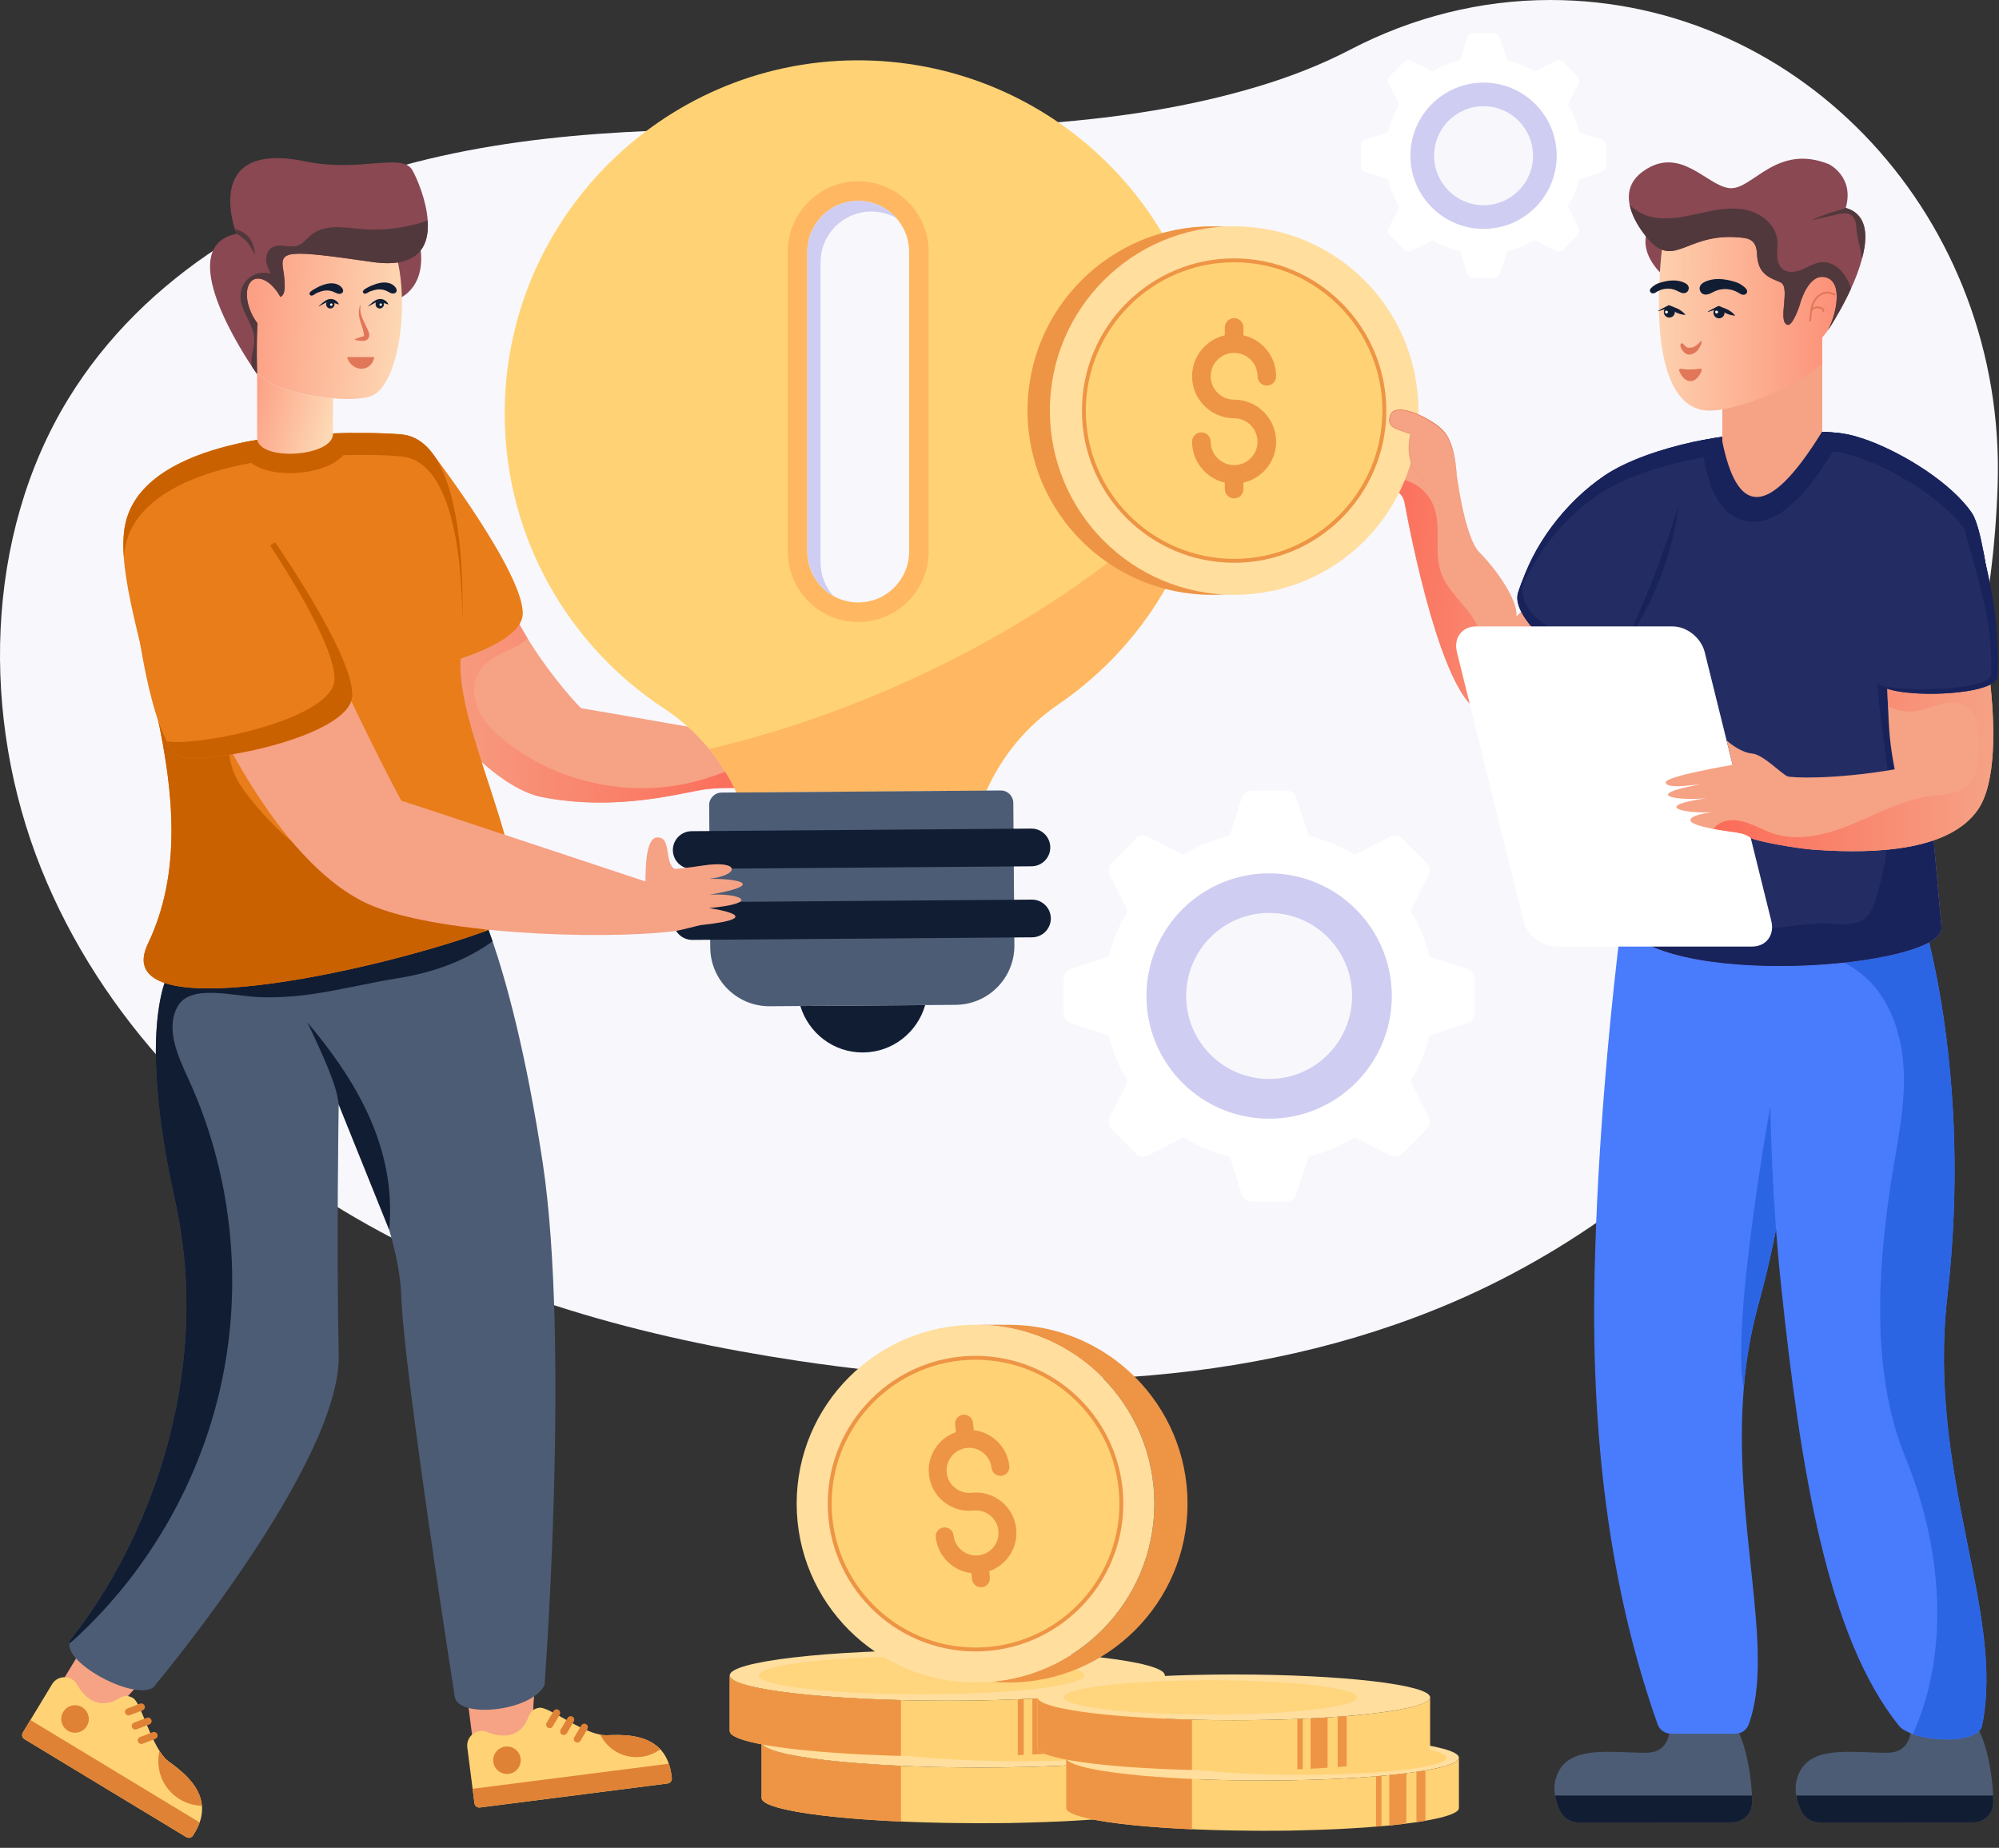 <svg width="185" height="171" viewBox="0 0 185 171" fill="none" xmlns="http://www.w3.org/2000/svg">
<rect x="0" y="0" width="185" height="171" fill="#333333" stroke="none"/>
<path d="M143.473 0C137.042 0 130.71 1.592 124.952 4.598C122.212 6.028 119.293 7.144 116.372 8.018C103.794 11.781 90.526 11.922 77.448 11.903C64.37 11.886 51.134 11.755 38.429 15.014C25.724 18.272 13.385 25.359 6.316 36.918C-1.451 49.618 -1.771 66.455 3.803 80.368C9.378 94.281 20.294 105.361 32.864 112.676C45.434 119.99 59.61 123.789 73.835 125.928C94.15 128.981 115.458 128.663 134.455 120.507C158.191 110.316 176.724 87.66 182.742 61.475C183.994 56.028 184.698 50.458 184.876 44.867C185.661 20.319 166.853 4.19922e-05 143.473 4.19922e-05L143.473 0Z" fill="#F8F7FC"/>
<path d="M70.081 73.022C70.081 73.022 67.349 72.778 65.298 73.041C63.247 73.304 57.275 75.128 50.231 73.776C45.721 72.914 40.602 66.642 37.57 62.349C35.928 60.035 34.893 58.292 34.893 58.292L40.702 55.814L46.274 53.436C46.755 55.315 47.727 57.293 48.825 59.081C51.021 62.667 53.708 65.544 53.808 65.544C53.971 65.544 69.936 68.348 69.936 68.348L69.999 70.418L70.081 73.022Z" fill="#F6A285"/>
<path d="M70.081 73.022C70.081 73.022 67.349 72.778 65.298 73.041C63.247 73.304 57.275 75.128 50.231 73.776C45.721 72.914 40.602 66.642 37.57 62.349C38.078 60.025 39.177 57.811 40.629 55.905C40.656 55.878 40.674 55.841 40.701 55.814L46.274 53.436C46.755 55.315 47.727 57.293 48.825 59.081C48.525 59.363 48.189 59.608 47.817 59.798C46.592 60.425 45.167 60.888 44.404 62.031C43.687 63.093 43.751 64.536 44.287 65.707C44.822 66.869 45.766 67.786 46.764 68.584C51.756 72.56 58.709 73.948 64.835 72.188C66.559 71.688 68.275 70.962 69.999 70.418L70.081 73.022Z" fill="url(#paint0_linear_8592_2819)"/>
<path d="M112.143 38.013C112.229 49.305 106.614 59.252 97.953 65.169C94.986 67.198 92.707 69.976 91.284 73.16L68.157 73.337C68.021 73.026 67.866 72.721 67.704 72.416C66.237 69.687 64.115 67.313 61.458 65.568C52.637 59.766 46.794 49.836 46.708 38.512C46.57 20.477 61.179 5.72 79.144 5.583C97.262 5.445 112.006 19.978 112.143 38.013Z" fill="#FFD375"/>
<path d="M111.636 44.039C110.079 52.804 105.03 60.334 97.957 65.17C94.986 67.195 92.707 69.975 91.288 73.159L68.16 73.333C68.019 73.026 67.868 72.724 67.706 72.416C67.115 71.32 66.418 70.279 65.623 69.311C71.081 68.031 76.668 66.2 82.239 63.799C94.159 58.662 104.235 51.688 111.636 44.039Z" fill="#FFB861"/>
<path d="M93.778 74.301L93.878 87.471C93.901 90.493 91.472 92.965 88.444 92.988L71.248 93.119C68.22 93.142 65.753 90.708 65.73 87.685L65.63 74.516C65.625 73.876 66.136 73.352 66.78 73.347L92.61 73.15C93.254 73.145 93.773 73.661 93.778 74.301Z" fill="#4C5C75"/>
<path d="M74.07 93.099C74.829 95.598 77.132 97.417 79.879 97.396C82.626 97.375 84.901 95.521 85.622 93.011L74.07 93.099Z" fill="#111D33"/>
<path d="M97.2 78.409C97.207 79.373 96.432 80.16 95.468 80.167L64.029 80.407C63.066 80.414 62.279 79.639 62.271 78.676C62.264 77.712 63.039 76.925 64.003 76.918L95.441 76.678C96.405 76.671 97.192 77.446 97.2 78.409Z" fill="#111D33"/>
<path d="M97.25 84.982C97.257 85.945 96.482 86.732 95.518 86.74L64.08 86.979C63.116 86.987 62.329 86.212 62.322 85.248C62.314 84.284 63.089 83.497 64.053 83.49L95.492 83.25C96.455 83.243 97.242 84.018 97.25 84.982Z" fill="#111D33"/>
<path d="M28.498 50.323C28.498 50.323 29.974 61.761 32.592 62.475C35.209 63.189 48.218 60.572 48.377 56.844C48.535 53.115 40.128 42.096 40.128 42.096L28.498 50.323Z" fill="#E87D1A"/>
<path d="M10.938 155.453V153.291H7.15L4.247 158.089L9.455 161.241C10.293 158.883 11.551 156.899 13.414 155.453H10.938Z" fill="#F6A285"/>
<path d="M17.849 169.878C17.718 170.075 17.443 170.129 17.241 170.007L2.261 160.941C2.051 160.814 1.985 160.542 2.116 160.324L4.834 155.834C5.363 154.996 6.595 155.002 7.119 155.85C7.119 155.85 7.545 156.769 8.401 157.287C8.966 157.629 9.728 157.792 10.673 157.36C11.048 157.179 11.542 156.672 12.325 157.146C12.955 157.528 13.692 160.357 14.764 162.031C15.023 162.442 15.3 162.786 15.6 163.001C16.664 163.777 18.516 165.129 18.691 167.1C18.761 167.914 18.542 168.841 17.849 169.878Z" fill="#FFD375"/>
<path d="M18.471 168.644C18.335 169.036 18.133 169.447 17.847 169.877C17.716 170.074 17.445 170.128 17.242 170.006L2.263 160.941C2.052 160.813 1.984 160.538 2.112 160.326L2.813 159.168L18.471 168.644Z" fill="#DF8236"/>
<path d="M5.855 158.416C5.491 159.017 5.684 159.8 6.285 160.165C6.887 160.528 7.67 160.336 8.034 159.734C8.398 159.133 8.206 158.349 7.604 157.985C7.003 157.621 6.219 157.814 5.855 158.416Z" fill="#DF8236"/>
<path d="M11.723 158.699C11.662 158.662 11.613 158.606 11.586 158.533C11.521 158.364 11.606 158.172 11.777 158.107L12.96 157.657C13.131 157.594 13.322 157.678 13.386 157.849C13.451 158.019 13.365 158.211 13.195 158.276L12.012 158.725C11.913 158.762 11.807 158.749 11.723 158.699Z" fill="#DF8236"/>
<path d="M12.348 160.005C12.287 159.968 12.237 159.912 12.21 159.84C12.145 159.67 12.231 159.478 12.401 159.414L13.584 158.964C13.754 158.9 13.946 158.985 14.01 159.156C14.075 159.326 13.989 159.517 13.819 159.582L12.636 160.032C12.537 160.069 12.432 160.056 12.348 160.005Z" fill="#DF8236"/>
<path d="M12.905 161.337C12.844 161.301 12.794 161.245 12.767 161.172C12.702 161.003 12.788 160.811 12.958 160.746L14.141 160.296C14.312 160.233 14.503 160.318 14.567 160.488C14.632 160.658 14.546 160.85 14.376 160.915L13.193 161.364C13.094 161.401 12.989 161.388 12.905 161.337Z" fill="#DF8236"/>
<path d="M18.691 167.1C17.988 167.094 17.28 166.897 16.642 166.511C15.068 165.558 14.356 163.726 14.764 162.031C15.023 162.442 15.3 162.786 15.601 163.001C16.664 163.777 18.516 165.129 18.691 167.1Z" fill="#DF8236"/>
<path d="M49.479 156.643L43.224 156.92L44.105 163.809L50.144 163.037C49.437 160.971 49.167 158.653 49.479 156.643Z" fill="#F6A285"/>
<path d="M62.178 164.566C62.199 164.801 62.017 165.015 61.783 165.045L44.415 167.266C44.172 167.298 43.941 167.127 43.909 166.874L43.243 161.669C43.145 160.682 44.113 159.921 45.051 160.258C45.051 160.258 45.956 160.713 46.939 160.587C47.604 160.502 48.292 160.157 48.764 159.231C48.954 158.854 49.025 158.151 49.934 158.034C50.748 157.93 53.593 160.164 55.552 160.522C55.758 160.572 55.96 160.584 56.14 160.58C57.456 160.526 59.746 160.433 61.111 161.876C61.663 162.471 62.068 163.333 62.178 164.566Z" fill="#FFD375"/>
<path d="M61.896 163.212C62.033 163.604 62.13 164.052 62.174 164.566C62.194 164.802 62.015 165.014 61.781 165.044L44.414 167.265C44.169 167.297 43.945 167.123 43.913 166.878L43.742 165.535L61.896 163.212Z" fill="#DF8236"/>
<path d="M45.655 163.053C45.744 163.751 46.383 164.244 47.08 164.155C47.777 164.066 48.271 163.428 48.182 162.73C48.093 162.033 47.454 161.539 46.757 161.629C46.059 161.718 45.566 162.356 45.655 163.053Z" fill="#DF8236"/>
<path d="M50.91 159.924C50.839 159.933 50.765 159.92 50.699 159.88C50.542 159.788 50.49 159.584 50.584 159.427L51.23 158.339C51.325 158.183 51.527 158.13 51.683 158.225C51.84 158.317 51.892 158.52 51.798 158.677L51.152 159.765C51.098 159.856 51.007 159.911 50.91 159.924Z" fill="#DF8236"/>
<path d="M52.212 160.558C52.141 160.567 52.067 160.555 52.001 160.515C51.844 160.422 51.792 160.219 51.886 160.062L52.532 158.974C52.625 158.818 52.828 158.765 52.984 158.859C53.141 158.952 53.193 159.155 53.1 159.312L52.454 160.4C52.4 160.491 52.309 160.546 52.212 160.558Z" fill="#DF8236"/>
<path d="M53.476 161.255C53.405 161.264 53.332 161.251 53.266 161.211C53.109 161.119 53.057 160.916 53.15 160.759L53.797 159.67C53.891 159.514 54.093 159.462 54.249 159.556C54.406 159.648 54.458 159.852 54.365 160.009L53.718 161.097C53.664 161.187 53.574 161.242 53.476 161.255Z" fill="#DF8236"/>
<path d="M61.111 161.876C60.616 162.244 60.029 162.49 59.373 162.574C57.744 162.783 56.235 161.92 55.552 160.522C55.758 160.572 55.959 160.584 56.14 160.58C57.456 160.526 59.746 160.433 61.111 161.876Z" fill="#DF8236"/>
<path d="M50.398 155.922C49.229 158.396 42.326 159.075 42.081 156.982C42.081 156.982 37.352 126.814 37.134 119.884C36.89 112.926 31.346 102.19 31.346 102.19C31.346 102.19 31.128 115.427 31.346 125.429C31.535 135.43 14.44 155.841 14.44 155.841C13.435 157.825 6.151 154.237 6.423 152.09C6.423 151.981 6.45 151.9 6.477 151.791C13.571 142.904 19.822 127.358 16.18 110.997C12.538 94.635 15.691 89.879 15.691 89.879V84.008H44.391C44.391 84.008 44.853 84.987 45.587 87.107C46.783 90.613 48.658 97.217 50.234 107.654C52.762 124.477 50.398 155.922 50.398 155.922Z" fill="#4C5C75"/>
<path d="M45.587 87.107C43.005 88.982 39.906 90.043 36.781 90.531C32.269 91.265 28.723 92.419 24.157 92.283C21.657 92.229 17.62 90.966 16.424 93.168C15.31 95.206 16.452 97.706 17.43 99.826C21.343 108.36 22.485 118.172 20.609 127.413C18.762 136.626 13.924 145.214 6.994 151.601C6.803 151.764 6.64 151.928 6.422 152.09C6.422 151.981 6.45 151.9 6.477 151.791C13.571 142.904 19.822 127.358 16.18 110.997C12.538 94.635 15.691 89.879 15.691 89.879V84.008H44.391C44.391 84.008 44.853 84.987 45.587 87.107Z" fill="#111D33"/>
<path d="M31.338 102.202C31.221 100.529 29.87 97.605 28.441 94.604C33.017 100.021 36.711 106.282 36.017 113.819L31.338 102.202" fill="#111D33"/>
<path d="M45.813 85.837C45.492 85.962 45.152 86.087 44.794 86.212C34.234 90.021 9.876 95.261 13.694 87.321C16.86 80.731 16.037 73.193 14.562 66.29C12.952 58.725 10.556 51.92 11.727 47.986C12.943 43.917 17.826 41.977 22.055 41.038C25.65 40.26 28.761 40.198 28.761 40.198C28.761 40.198 30.478 40.09 32.606 40.072C34.055 40.054 35.709 40.072 37.131 40.198C42.88 40.707 43.14 53.807 42.63 61.032C42.12 68.266 51.42 83.682 45.813 85.837Z" fill="#E87D1A"/>
<path d="M45.152 84.826C45.08 85.309 44.964 85.765 44.794 86.212C34.233 90.021 9.876 95.261 13.694 87.321C16.86 80.731 16.037 73.193 14.562 66.29C16.252 64.823 19.015 65.923 20.284 67.524C21.009 68.427 21.116 69.285 21.313 70.376C21.545 71.655 22.171 72.629 22.958 73.649C26.311 77.994 30.943 81.321 36.103 83.172C39 84.218 42.067 84.799 45.152 84.826Z" fill="#CA6100"/>
<path d="M42.8 57.366C42.728 50.472 41.557 42.63 37.131 42.236C33.635 41.923 28.762 42.236 28.762 42.236C28.762 42.236 13.972 42.496 11.727 50.025C11.593 50.49 11.504 50.999 11.459 51.545C11.361 50.194 11.423 48.996 11.727 47.986C13.972 40.466 28.762 40.198 28.762 40.198C28.762 40.198 33.635 39.894 37.131 40.198C42.004 40.627 42.934 50.096 42.8 57.366Z" fill="#CA6100"/>
<path d="M38.815 22.488C38.815 22.488 39.79 26.065 37.032 27.588L35.047 21.105L38.815 22.488Z" fill="#894852"/>
<path d="M32.606 40.072C32.624 40.815 32.347 41.53 31.802 42.111C30.666 43.345 28.484 43.783 26.83 43.783C23.691 43.783 22.323 42.424 22.055 41.038C25.65 40.26 28.761 40.198 28.761 40.198C28.761 40.198 30.478 40.09 32.606 40.072Z" fill="#CA6100"/>
<path d="M23.795 40.574V34.336C24.408 35.681 27.905 36.62 30.815 36.867L30.815 40.076C30.971 42.269 23.951 42.767 23.795 40.574Z" fill="url(#paint1_linear_8592_2819)"/>
<path d="M34.598 36.54C32.853 37.559 24.768 36.454 23.796 34.336C22.936 32.464 22.677 30.3 22.996 28.229C22.697 27.136 22.87 26.157 23.489 25.864C23.536 25.838 23.589 25.818 23.642 25.811C25.094 22.128 28.578 19.344 33.872 20.09C38.348 20.73 38.035 34.542 34.598 36.54Z" fill="url(#paint2_linear_8592_2819)"/>
<path d="M34.465 24.246C26.679 23.121 25.92 23.154 26.193 24.859C26.393 26.098 26.493 27.316 25.94 27.469C25.274 26.238 24.208 25.525 23.489 25.865C22.723 26.231 22.637 27.649 23.289 29.035C23.449 29.368 23.636 29.667 23.835 29.927C23.702 31.925 23.795 34.283 23.795 34.623C23.795 34.623 23.609 34.363 23.309 33.91C21.624 31.366 16.396 22.761 21.877 21.642C21.877 21.642 18.487 12.924 28.264 14.935C33.379 15.994 37.235 14.063 38.174 15.768C38.6 16.527 39.453 18.519 39.58 20.39C39.746 22.721 38.787 24.872 34.465 24.246Z" fill="#894852"/>
<path d="M34.634 33.046C34.551 33.661 34.065 34.124 33.446 34.124C32.828 34.124 32.28 33.661 32.122 33.046H34.634Z" fill="#E17659"/>
<path d="M34.465 24.246C26.679 23.121 25.92 23.154 26.193 24.859C26.393 26.098 26.493 27.316 25.94 27.47C25.274 26.238 24.208 25.525 23.489 25.865C22.723 26.231 22.637 27.649 23.289 29.035C23.449 29.368 23.636 29.668 23.835 29.927C23.702 31.925 23.796 34.283 23.796 34.623C23.796 34.623 23.609 34.363 23.309 33.91C23.136 33.111 23.556 32.258 23.536 31.426C23.509 29.94 22.131 28.688 22.264 27.21C22.317 26.564 22.677 25.958 23.209 25.598C23.749 25.239 24.448 25.139 25.061 25.339C24.854 24.945 24.661 24.533 24.635 24.093C24.608 23.647 24.768 23.174 25.134 22.928C25.82 22.468 26.786 22.994 27.565 22.721C28.065 22.541 28.384 22.075 28.797 21.742C29.416 21.236 30.236 21.043 31.035 21.023C31.834 21.003 32.627 21.13 33.426 21.196C35.357 21.356 37.322 21.136 39.167 20.543C39.307 20.497 39.446 20.45 39.58 20.39C39.746 22.721 38.787 24.872 34.465 24.246Z" fill="#51383C"/>
<path d="M21.877 21.642C21.877 21.642 22.961 22.045 23.57 23.589C23.57 23.589 23.669 21.622 21.731 21.207L21.877 21.642Z" fill="#51383C"/>
<path d="M33.376 28.267C33.3 28.604 33.36 28.945 33.47 29.26C33.572 29.578 33.733 29.879 33.885 30.198C33.964 30.356 34.041 30.519 34.107 30.693C34.136 30.779 34.172 30.884 34.175 31.012C34.177 31.137 34.123 31.319 33.99 31.423C33.712 31.601 33.549 31.538 33.363 31.534C33.179 31.519 32.998 31.499 32.823 31.45L32.822 31.403C32.993 31.319 33.157 31.263 33.319 31.212C33.471 31.166 33.683 31.117 33.685 31.07C33.72 31.105 33.64 30.627 33.538 30.336C33.434 30.009 33.308 29.674 33.243 29.316C33.186 28.961 33.191 28.581 33.332 28.252L33.376 28.267Z" fill="#E17659"/>
<path d="M29.809 26.4C30.113 26.285 30.436 26.201 30.76 26.217C31.085 26.233 31.414 26.358 31.626 26.605C31.721 26.716 31.793 26.87 31.739 27.006C31.68 27.157 31.487 27.216 31.326 27.189C31.165 27.162 31.023 27.073 30.873 27.007C30.621 26.898 30.34 26.857 30.068 26.889C29.813 26.919 29.571 27.012 29.332 27.104C29.142 27.187 28.91 27.44 28.736 27.329C28.492 27.174 28.755 26.957 28.996 26.806C29.253 26.644 29.526 26.508 29.809 26.4Z" fill="#111D33"/>
<path d="M34.793 26.278C35.103 26.18 35.43 26.115 35.753 26.149C36.077 26.183 36.398 26.327 36.596 26.585C36.685 26.701 36.747 26.859 36.686 26.992C36.618 27.14 36.422 27.188 36.263 27.152C36.103 27.116 35.967 27.018 35.821 26.945C35.576 26.821 35.298 26.764 35.024 26.781C34.768 26.797 34.521 26.876 34.276 26.954C34.083 27.027 33.836 27.266 33.669 27.145C33.434 26.977 33.709 26.775 33.958 26.637C34.224 26.49 34.504 26.37 34.793 26.278Z" fill="#111D33"/>
<path d="M29.503 28.331C29.63 28.209 29.762 28.092 29.901 27.98C30.047 27.874 30.177 27.764 30.386 27.699C30.583 27.651 30.799 27.657 30.973 27.749C31.141 27.846 31.289 27.971 31.364 28.155L31.344 28.176C31.161 28.125 31.013 28.057 30.86 28.017C30.714 27.974 30.574 27.91 30.426 27.92C30.293 27.935 30.125 28.021 29.977 28.098C29.822 28.176 29.67 28.262 29.521 28.354L29.503 28.331Z" fill="#111D33"/>
<path d="M30.957 28.155C30.957 28.374 30.785 28.547 30.566 28.547C30.354 28.547 30.182 28.374 30.182 28.155C30.182 27.944 30.354 27.772 30.566 27.772C30.785 27.772 30.957 27.944 30.957 28.155Z" fill="#111D33"/>
<path d="M30.772 28.191C30.772 28.255 30.722 28.305 30.658 28.305C30.596 28.305 30.546 28.255 30.546 28.191C30.546 28.129 30.596 28.079 30.658 28.079C30.722 28.079 30.772 28.129 30.772 28.191Z" fill="white"/>
<path d="M34.079 28.331C34.206 28.209 34.338 28.092 34.476 27.98C34.623 27.874 34.753 27.764 34.962 27.699C35.159 27.651 35.375 27.657 35.549 27.749C35.717 27.846 35.865 27.971 35.94 28.155L35.92 28.176C35.737 28.125 35.589 28.057 35.436 28.017C35.29 27.974 35.15 27.91 35.001 27.92C34.868 27.935 34.701 28.021 34.552 28.098C34.398 28.176 34.245 28.262 34.097 28.354L34.079 28.331Z" fill="#111D33"/>
<path d="M35.532 28.155C35.532 28.374 35.36 28.547 35.141 28.547C34.93 28.547 34.758 28.374 34.758 28.155C34.758 27.944 34.93 27.772 35.141 27.772C35.36 27.772 35.532 27.944 35.532 28.155Z" fill="#111D33"/>
<path d="M35.348 28.191C35.348 28.255 35.297 28.305 35.234 28.305C35.172 28.305 35.122 28.255 35.122 28.191C35.122 28.129 35.172 28.079 35.234 28.079C35.297 28.079 35.348 28.129 35.348 28.191Z" fill="white"/>
<path d="M65.632 84.035C65.632 84.035 71.62 84.888 64.805 85.617C64.676 85.63 63.012 86.096 62.399 86.171C55.312 87.036 39.92 86.391 33.956 83.602C25.256 79.533 19.134 64.88 19.134 64.88L30.968 61.267C31.128 62.416 37.04 74.096 37.166 74.109C37.319 74.126 59.732 81.569 59.732 81.569C59.752 80.284 59.76 77.547 60.815 77.496C62.209 77.436 61.427 79.872 62.464 80.421C62.464 80.421 63.788 80.295 65.023 80.099C68.56 79.548 68.529 81.024 65.529 81.34C68.166 81.258 71.142 81.852 65.664 82.797C68.612 82.639 70.473 83.578 65.632 84.035Z" fill="#F6A285"/>
<path d="M12.72 57.868C12.72 57.868 14.196 69.307 16.814 70.02C19.431 70.734 32.44 68.117 32.599 64.389C32.758 60.66 25.46 50.19 25.46 50.19L12.72 57.868Z" fill="#E87D1A"/>
<path d="M32.596 64.391C32.442 68.112 19.427 70.735 16.813 70.018C16.314 69.882 15.86 69.365 15.452 68.603C18.601 69.093 30.809 66.524 30.954 62.912C31.072 60.125 27.051 53.599 25 50.468L25.463 50.187C25.463 50.187 32.76 60.661 32.596 64.391Z" fill="#CA6100"/>
<path d="M144.251 163.923C145.489 161.53 149.144 162.201 152.321 162.201C154.001 162.201 154.472 161.036 154.546 159.938L160.601 159.721C161.639 161.408 162.161 164.74 162.146 166.824C162.139 167.834 161.314 168.644 160.303 168.644H146.054C145.362 168.644 144.733 168.255 144.414 167.64C143.944 166.739 143.517 165.342 144.251 163.923Z" fill="#4C5C75"/>
<path d="M166.574 163.923C167.812 161.53 171.467 162.201 174.644 162.201C176.323 162.201 176.794 161.036 176.869 159.938L182.924 159.721C183.962 161.408 184.484 164.74 184.469 166.824C184.461 167.834 183.637 168.644 182.626 168.644H168.377C167.685 168.644 167.056 168.255 166.737 167.64C166.267 166.739 165.84 165.342 166.574 163.923Z" fill="#4C5C75"/>
<path d="M143.914 166.158C144.006 166.723 144.202 167.234 144.414 167.64C144.733 168.255 145.362 168.644 146.054 168.644L160.304 168.643C161.314 168.643 162.139 167.834 162.146 166.824C162.148 166.616 162.14 166.388 162.131 166.158H143.914Z" fill="#111D33"/>
<path d="M166.237 166.158C166.328 166.723 166.525 167.234 166.736 167.64C167.056 168.255 167.684 168.644 168.377 168.644L182.626 168.643C183.636 168.643 184.461 167.834 184.469 166.824C184.47 166.616 184.462 166.388 184.453 166.158H166.237Z" fill="#111D33"/>
<path d="M153.409 159.573C153.591 160.093 154.093 160.439 154.639 160.439H160.607C161.172 160.439 161.655 160.074 161.846 159.555C164.343 152.676 160.334 141.059 161.381 128.468V128.458C161.582 125.944 162.001 123.393 162.703 120.832C164.889 112.888 165.727 106.027 165.928 100.551C166.119 95.176 165.691 91.121 165.299 88.652C164.998 86.83 164.725 85.864 164.725 85.864L150.275 83.65C150.275 83.65 150.02 85.472 149.664 88.561C148.954 94.72 147.851 105.89 147.578 117.625C147.168 134.718 149.464 148.467 153.409 159.573Z" fill="#497BFD"/>
<path d="M161.381 128.458C161.582 125.944 162.001 123.393 162.703 120.832C164.889 112.888 165.727 106.027 165.928 100.551L163.951 101.717C163.951 101.717 160.161 122.491 161.381 128.458Z" fill="#2C65E4"/>
<path d="M164.807 118.71C166.639 136.249 169.144 151.473 175.731 159.691C175.986 160.001 176.442 160.265 177.025 160.475C179.23 161.258 183.129 161.185 183.43 159.691C185.599 149.196 178.319 136.522 180.223 119.958C182.61 99.139 177.818 84.588 177.818 84.588H164.187C164.187 84.588 164.16 84.989 164.115 85.746C163.887 89.791 163.258 103.913 164.807 118.71Z" fill="#497BFD"/>
<path d="M164.115 85.746C164.989 86.447 166.019 86.985 167.048 87.44C168.825 88.233 170.711 88.88 172.242 90.1C174.957 92.26 176.114 95.913 176.196 99.385C176.287 102.865 175.467 106.291 174.957 109.735C173.736 117.935 173.208 127.238 176.351 134.909C179.64 142.927 180.579 152.612 177.025 160.475C179.23 161.258 183.13 161.185 183.43 159.691C185.599 149.196 178.319 136.522 180.223 119.958C182.61 99.139 177.818 84.588 177.818 84.588H164.188C164.188 84.588 164.161 84.989 164.115 85.746Z" fill="#2C65E4"/>
<path d="M126.435 37.514C126.435 37.514 124.322 38.029 126.001 39.432C126.001 39.432 124.182 39.862 125.676 41.219C125.676 41.219 124.483 42.06 125.827 43.112C126.425 43.587 126.824 43.972 127.291 44.339L127.296 44.339C127.753 44.687 128.266 45.009 129.086 45.363C129.549 45.565 129.885 45.97 129.977 46.463C130.625 49.97 133.383 63.872 136.799 65.772C140.713 67.949 148.134 61.342 148.134 61.342L144.044 55.745L143.152 54.518L140.339 57.026C140.503 55.504 138.364 52.552 136.919 51.115C135.473 49.677 134.728 43.279 134.728 43.279C134.728 43.279 128.611 35.466 125.877 33.77C124.659 33.317 124.111 34.303 126.435 37.514Z" fill="#F6A285"/>
<path d="M127.296 44.34C127.753 44.687 128.266 45.009 129.086 45.363C129.549 45.566 129.885 45.97 129.977 46.463C130.625 49.97 133.383 63.872 136.799 65.772C140.713 67.95 148.134 61.343 148.134 61.343L144.044 55.746C143.652 55.87 143.267 56.039 142.909 56.264C141.782 56.965 140.982 58.336 141.3 59.618C141.556 60.623 142.437 61.546 142.148 62.541C141.858 63.537 140.608 63.833 139.578 63.959C138.585 64.076 137.37 64.096 136.839 63.251C136.245 62.309 136.999 61.122 137.14 60.011C137.32 58.667 136.547 57.383 135.688 56.334C134.823 55.279 133.82 54.291 133.369 53.009C132.657 50.995 133.472 48.648 132.622 46.69C132.169 45.645 131.243 44.815 130.156 44.47C129.198 44.165 128.249 44.413 127.296 44.34Z" fill="url(#paint3_linear_8592_2819)"/>
<path d="M129.196 37.996C129.196 47.413 121.562 55.047 112.146 55.047C102.726 55.047 95.092 47.413 95.092 37.996C95.092 28.577 102.726 20.943 112.146 20.943C121.562 20.943 129.196 28.577 129.196 37.996Z" fill="#EE9545"/>
<path d="M131.266 37.996C131.266 47.413 123.631 55.047 114.215 55.047C104.796 55.047 97.161 47.413 97.161 37.996C97.161 28.577 104.796 20.943 114.215 20.943C123.631 20.943 131.266 28.577 131.266 37.996Z" fill="#FFDE9E"/>
<path d="M128.117 37.996C128.117 45.674 121.892 51.898 114.215 51.898C106.534 51.898 100.31 45.674 100.31 37.996C100.31 30.316 106.534 24.091 114.215 24.091C121.892 24.091 128.117 30.316 128.117 37.996Z" fill="#FFD375"/>
<path d="M114.215 52.079C106.448 52.079 100.129 45.761 100.129 37.996C100.129 30.23 106.448 23.911 114.215 23.911C121.98 23.911 128.297 30.23 128.297 37.996C128.297 45.761 121.98 52.079 114.215 52.079ZM114.215 24.272C106.647 24.272 100.49 30.429 100.49 37.996C100.49 45.562 106.647 51.718 114.215 51.718C121.781 51.718 127.936 45.562 127.936 37.996C127.936 30.429 121.781 24.272 114.215 24.272Z" fill="#EE9545"/>
<path d="M114.214 36.985C113.02 36.985 112.049 36.014 112.049 34.819C112.049 33.626 113.02 32.656 114.214 32.656C115.407 32.656 116.378 33.626 116.378 34.819C116.378 35.296 116.764 35.682 117.24 35.682C117.716 35.682 118.102 35.295 118.102 34.819C118.102 32.972 116.806 31.424 115.076 31.031V30.303C115.076 29.827 114.69 29.44 114.214 29.44C113.738 29.44 113.352 29.827 113.352 30.303V31.03C111.621 31.424 110.324 32.972 110.324 34.819C110.324 36.965 112.069 38.709 114.214 38.709C115.407 38.709 116.378 39.68 116.378 40.873C116.378 42.067 115.407 43.039 114.214 43.039C113.02 43.039 112.049 42.067 112.049 40.873C112.049 40.397 111.662 40.011 111.186 40.011C110.71 40.011 110.324 40.397 110.324 40.873C110.324 42.722 111.621 44.27 113.352 44.664V45.261C113.352 45.737 113.738 46.123 114.214 46.123C114.69 46.123 115.076 45.737 115.076 45.261V44.664C116.806 44.27 118.102 42.722 118.102 40.873C118.102 38.729 116.358 36.985 114.214 36.985Z" fill="#EE9545"/>
<path d="M184.9 62.691H181.38V63.793L177.654 63.871C177.654 63.871 179.02 78.343 179.673 85.822C180.005 89.606 153.196 91.732 149.91 85.15C149.607 84.535 149.373 83.687 149.217 82.673C148.106 75.593 150.134 60.389 150.202 59.882C150.105 60.038 149.705 60.916 148.613 61.599C148.398 61.735 148.193 61.813 148.008 61.823C145.619 61.852 140.44 57.844 140.421 55.328C140.421 55.152 140.44 54.996 140.489 54.85C140.597 54.519 140.714 54.187 140.84 53.846C142.41 49.867 145.073 46.346 148.457 44.035C150.553 42.611 153.752 41.539 156.736 40.885C156.931 40.846 157.136 40.807 157.331 40.768C157.809 40.681 158.287 40.593 158.745 40.515C158.784 40.515 158.813 40.505 158.843 40.505C159.886 40.329 160.832 40.232 161.641 40.193C163.972 40.066 168.702 39.724 170.984 40.193C171.013 40.193 171.033 40.203 171.062 40.212C171.082 40.212 171.101 40.222 171.111 40.222C171.472 40.29 171.862 40.407 172.271 40.544C172.466 40.602 172.671 40.671 172.876 40.749C176.211 41.977 180.59 44.698 182.482 47.458C182.511 47.497 182.53 47.526 182.56 47.585C182.94 48.228 183.272 49.516 183.564 51.096C184.286 54.928 184.734 60.458 184.9 62.691Z" fill="#C5ADFF"/>
<path d="M184.896 62.687H181.384V63.793L177.659 63.874C177.659 63.874 179.019 78.34 179.668 85.821C180.004 89.608 153.194 91.729 149.905 85.151C149.611 84.532 149.377 83.689 149.215 82.674C148.108 75.589 150.139 60.392 150.2 59.885C150.108 60.037 149.702 60.92 148.616 61.6C148.402 61.732 148.189 61.813 148.007 61.824C145.621 61.854 140.444 57.844 140.423 55.327C140.423 55.154 140.444 54.992 140.484 54.849C140.596 54.515 140.718 54.19 140.84 53.845C142.413 49.865 145.073 46.343 148.453 44.038C150.554 42.607 153.752 41.541 156.737 40.882C156.93 40.851 157.132 40.81 157.336 40.77C157.376 40.76 157.406 40.76 157.447 40.749C157.884 40.668 158.331 40.587 158.747 40.516C158.787 40.516 158.818 40.506 158.838 40.506C159.884 40.333 160.828 40.232 161.64 40.191C163.853 40.08 168.228 39.755 170.614 40.13C170.735 40.151 170.867 40.171 170.979 40.191C171.01 40.191 171.029 40.201 171.06 40.212C171.08 40.212 171.101 40.222 171.111 40.222C171.466 40.293 171.862 40.404 172.268 40.547C172.461 40.608 172.674 40.669 172.877 40.749C176.207 41.978 180.592 44.698 182.48 47.46C182.511 47.5 182.531 47.531 182.562 47.581C182.937 48.231 183.272 49.52 183.566 51.094C184.287 54.931 184.734 60.453 184.896 62.687Z" fill="#232D63"/>
<path d="M155.348 46.725C154.344 50.194 151.906 56.744 150.154 59.902C154.781 53.692 155.348 46.725 155.348 46.725Z" fill="#18235C"/>
<path d="M140.424 55.327V55.333C140.437 57.849 145.613 61.858 148.014 61.822C148.189 61.816 148.394 61.737 148.612 61.598C148.207 60.891 147.578 60.322 146.889 59.874C146.066 59.336 145.159 58.949 144.276 58.508C143.4 58.072 142.529 57.565 141.87 56.839C141.398 56.325 141.041 55.69 140.914 55.006C140.86 54.716 140.938 54.208 140.842 53.852C140.709 54.19 140.594 54.523 140.491 54.849C140.443 55.001 140.424 55.157 140.424 55.327Z" fill="#18235C"/>
<path d="M149.215 82.663C149.372 83.685 149.602 84.538 149.904 85.149C153.194 91.734 180.001 89.606 179.668 85.82C179.015 78.34 177.655 63.875 177.655 63.875L181.38 63.784V62.69H184.899C184.736 60.453 184.282 54.919 183.569 51.092C183.042 50.856 182.486 50.674 181.918 50.547C180.503 50.239 178.955 50.281 177.685 50.971C175.774 52.011 175.471 54.508 174.728 56.364C173.808 58.65 173.633 61.178 173.772 63.615C173.966 66.899 174.697 70.128 174.861 73.411C175.024 76.78 174.57 80.178 173.524 83.389C173.373 83.867 173.198 84.351 172.865 84.725C172.061 85.627 170.664 85.584 169.467 85.475C166.238 85.179 161.823 87.102 159.773 84.586C158.57 83.105 162.137 79.749 160.426 78.878C159.531 78.424 159.162 80.432 158.588 81.255C158.019 82.083 157.366 82.893 156.483 83.371C155.601 83.849 154.427 83.909 153.641 83.286C152.855 82.664 154.264 81.4 153.557 80.692C153.176 80.311 150.757 81.527 149.215 82.663Z" fill="#18235C"/>
<path d="M157.763 60.341L163.927 85.223C164.252 86.533 163.453 87.595 162.143 87.595H143.955C142.645 87.595 141.32 86.533 140.996 85.223L134.831 60.341C134.507 59.031 135.306 57.969 136.615 57.969H154.803C156.113 57.969 157.438 59.031 157.763 60.341Z" fill="white"/>
<path d="M140.559 55.048C142.18 51.123 144.625 48.013 147.945 45.751C150.043 44.324 153.248 43.253 156.224 42.606C156.913 42.462 157.59 42.334 158.237 42.231C158.987 42.111 159.695 42.02 160.336 41.96C160.614 41.935 160.88 41.917 161.134 41.905C163.045 41.808 166.558 41.554 169.026 41.724C169.57 41.76 170.066 41.82 170.477 41.905C170.519 41.911 170.562 41.923 170.604 41.935C171.13 42.05 171.729 42.231 172.364 42.462C175.702 43.689 180.086 46.41 181.972 49.173C182.384 49.778 182.746 51.127 183.061 52.808C183.551 55.445 184.004 59.817 184.264 62.695H184.899C184.736 60.458 184.283 54.925 183.569 51.097C183.272 49.519 182.934 48.236 182.559 47.583C182.529 47.535 182.505 47.498 182.48 47.462C180.594 44.699 176.209 41.977 172.871 40.75C172.249 40.526 171.662 40.345 171.142 40.23C171.13 40.23 171.124 40.224 171.112 40.224C171.069 40.212 171.027 40.2 170.985 40.194C168.699 39.722 163.976 40.073 161.642 40.194C160.807 40.236 159.816 40.345 158.745 40.52C158.098 40.623 157.421 40.75 156.732 40.895C153.757 41.542 150.551 42.613 148.453 44.04C144.782 46.543 141.812 50.483 140.626 54.57C140.582 54.722 140.559 54.879 140.559 55.048Z" fill="#18235C"/>
<path d="M131.96 44.58C129.672 43.206 130.548 40.163 130.548 40.163C129.057 39.622 128.375 39.56 128.646 38.494C128.976 37.195 131.774 38.38 133.232 39.563C134.112 40.277 134.609 41.556 134.799 43.817" fill="#F6A285"/>
<path d="M131.958 44.583C131.237 44.163 130.712 43.439 130.512 42.631C130.305 41.823 130.337 40.967 130.534 40.159L130.543 40.177C130.044 39.99 129.525 39.857 129.044 39.614C128.806 39.495 128.588 39.273 128.57 38.989C128.566 38.721 128.592 38.436 128.757 38.208C128.931 37.985 129.226 37.907 129.491 37.903C129.762 37.893 130.029 37.941 130.289 38.005C130.81 38.137 131.306 38.347 131.782 38.59C132.704 39.086 133.704 39.676 134.127 40.7C134.575 41.68 134.714 42.758 134.802 43.817C134.803 43.819 134.801 43.82 134.799 43.821C134.797 43.821 134.795 43.819 134.795 43.817C134.692 42.761 134.537 41.685 134.081 40.722C133.647 39.726 132.669 39.153 131.752 38.648C131.281 38.404 130.789 38.194 130.275 38.062C130.019 37.998 129.756 37.949 129.493 37.958C129.234 37.96 128.958 38.034 128.797 38.239C128.643 38.444 128.611 38.73 128.615 38.984C128.631 39.252 128.83 39.458 129.063 39.578C129.534 39.82 130.055 39.959 130.553 40.15C130.56 40.152 130.564 40.16 130.562 40.167C130.363 40.967 130.327 41.822 130.53 42.626C130.725 43.432 131.244 44.154 131.962 44.577C131.963 44.578 131.964 44.58 131.963 44.582C131.962 44.583 131.96 44.584 131.958 44.583Z" fill="#E17659"/>
<path d="M156.454 72.673C156.556 72.661 157.21 72.6 157.379 72.582C151.664 73.61 155.371 74.136 157.965 73.858C152.801 74.608 155.812 75.297 158.389 75.164C157.524 75.291 156.466 75.509 156.441 75.896C156.423 76.198 157.348 76.477 158.576 76.706C158.884 76.761 159.211 76.815 159.55 76.87C160.965 77.081 161.467 77.087 162.041 77.553C162.809 77.916 166.383 78.52 167.75 78.623C174.238 79.107 180.509 78.538 183.025 74.959C184.748 72.498 184.676 67.231 184.107 62.441H174.661C174.655 63.348 174.673 64.237 174.716 65.126C174.716 65.198 174.722 65.271 174.728 65.344C174.819 67.581 174.873 68.688 175.345 71.197C169.588 72.177 165.718 71.971 165.421 71.838C164.81 71.566 163.172 69.825 162.162 69.734C160.977 69.625 159.787 68.514 159.787 68.514L160.348 70.773C160.088 70.834 153.98 71.85 154.156 72.431C154.313 72.957 156.066 72.703 156.454 72.673Z" fill="#F6A285"/>
<path d="M158.576 76.706C158.884 76.761 159.211 76.815 159.55 76.87C160.965 77.081 161.467 77.087 162.041 77.553C162.809 77.916 166.383 78.52 167.75 78.623C174.238 79.107 180.509 78.538 183.025 74.959C184.748 72.498 184.675 67.231 184.107 62.441H174.661C174.655 63.348 174.673 64.237 174.716 65.126C174.716 65.198 174.722 65.271 174.728 65.344C174.734 65.35 174.74 65.356 174.746 65.356C175.568 65.767 176.518 65.942 177.431 65.785C178.187 65.652 178.894 65.338 179.638 65.144C180.388 64.957 181.217 64.908 181.882 65.301C183 65.961 183.139 67.497 183.157 68.797C183.176 70.26 183.091 71.947 181.936 72.848C181.047 73.538 179.82 73.52 178.707 73.659C176.167 73.979 173.869 75.243 171.511 76.229C169.152 77.214 166.492 77.934 164.073 77.124C163.317 76.87 162.615 76.477 161.866 76.204C161.122 75.926 160.287 75.775 159.531 76.029C159.157 76.15 158.812 76.392 158.576 76.706Z" fill="url(#paint4_linear_8592_2819)"/>
<path d="M173.683 49.671L182.976 49.052C184.179 53.584 185.078 57.552 184.869 62.599C184.792 64.458 175.303 64.674 173.97 63.375C171.298 60.769 173.683 49.671 173.683 49.671Z" fill="#232D63"/>
<path d="M174.045 63.453C176.123 64.746 184.795 64.32 184.869 62.597C185.078 57.552 184.18 53.583 182.974 49.049L181.843 49.127C183.012 53.563 184.475 57.429 184.272 62.382C184.204 63.945 176.254 64.02 174.045 63.453Z" fill="#18235C"/>
<path d="M170.614 40.13L170.512 40.303C167.345 45.825 164.817 48.282 162.3 48.282C159.59 48.282 157.965 45.764 157.447 40.749C157.884 40.668 158.331 40.587 158.747 40.516C158.788 40.516 158.818 40.506 158.838 40.506C159.884 40.333 160.828 40.232 161.64 40.191C163.853 40.08 168.228 39.755 170.614 40.13Z" fill="#18235C"/>
<path d="M152.447 21.456C152.447 21.456 151.628 23.096 153.614 25.203L155.974 20.862L152.447 21.456Z" fill="#894852"/>
<path d="M168.646 39.918V29.074H159.393V40.86C160.706 47.258 163.378 48.465 168.646 39.918Z" fill="#F6A285"/>
<path d="M153.533 28.857C153.543 29.502 153.579 30.161 153.641 30.821C153.945 34.125 154.909 37.316 157.399 37.909C159.96 38.522 165.976 35.702 167.527 34.543C168.244 34.007 168.646 33.651 168.646 33.651V31.233C168.646 31.233 169.795 29.929 170.228 28.532C170.589 27.393 170.47 26.192 168.872 25.589L168.254 20.322C162.012 20.053 156.038 19.811 153.847 22.739C153.847 22.739 153.45 25.61 153.533 28.857Z" fill="url(#paint5_linear_8592_2819)"/>
<path d="M150.819 18.953C151.19 20.798 152.845 22.473 152.845 22.473C155.19 24.664 156.314 21.381 161.365 22.015C162.082 22.102 162.566 22.453 162.602 23.494C162.669 25.386 163.772 25.7 164.767 26.123C165.762 26.55 164.468 29.731 165.406 30.056C165.906 30.231 166.54 28.282 166.54 28.282C166.54 28.282 167.303 25.154 169.025 25.684C170.535 26.159 170.004 28.901 169.185 30.535C169.236 30.458 170.076 29.205 170.917 27.519C171.045 27.267 171.169 26.999 171.293 26.726C171.705 25.839 172.082 24.865 172.329 23.911C172.416 23.587 172.489 23.262 172.54 22.942C172.798 21.406 172.581 19.731 170.813 19.241C170.819 19.231 170.819 19.221 170.819 19.21C170.824 19.216 170.824 19.21 170.824 19.21C171.628 16.339 169.257 15.195 169.257 15.195C164.376 13.231 162.185 17.602 160.077 17.412C157.963 17.221 155.53 13.396 152.082 15.839C150.819 16.731 150.598 17.87 150.819 18.953Z" fill="#894852"/>
<path d="M157.413 31.569C157.46 31.54 157.511 31.597 157.494 31.66C157.392 32.031 157.205 32.361 156.953 32.569C156.663 32.808 156.262 32.908 155.971 32.696C155.623 32.443 155.377 31.911 155.588 31.782C155.742 31.688 155.999 32.156 156.191 32.174C156.967 32.246 157.229 31.681 157.413 31.569Z" fill="#E17659"/>
<path d="M167.573 28.504C167.677 28.067 167.86 27.712 168.116 27.447C168.42 27.135 168.832 26.967 169.22 26.998C169.414 27.012 169.614 27.076 169.813 27.186C169.853 27.208 169.868 27.258 169.846 27.298C169.823 27.339 169.773 27.352 169.734 27.331C169.555 27.233 169.378 27.176 169.206 27.162C168.867 27.135 168.505 27.284 168.235 27.562C168.005 27.799 167.841 28.121 167.743 28.514C167.84 28.438 167.95 28.379 168.073 28.361C168.2 28.343 168.337 28.357 168.496 28.406C168.571 28.43 168.658 28.463 168.728 28.528C168.81 28.605 168.846 28.717 168.819 28.813C168.808 28.856 168.765 28.881 168.722 28.872C168.721 28.872 168.72 28.871 168.718 28.871C168.675 28.859 168.649 28.814 168.661 28.77C168.671 28.732 168.652 28.683 168.616 28.647C168.571 28.605 168.505 28.582 168.447 28.564C168.315 28.522 168.199 28.51 168.097 28.524C167.939 28.546 167.791 28.644 167.71 28.78C167.707 28.785 167.699 28.782 167.695 28.786C167.649 29.076 167.625 29.372 167.615 29.675C167.613 29.721 167.575 29.756 167.53 29.755C167.525 29.754 167.519 29.754 167.515 29.753C167.477 29.745 167.449 29.71 167.45 29.67" fill="#E17659"/>
<path d="M159.6 28.948C159.6 29.232 159.37 29.458 159.087 29.458C158.808 29.458 158.577 29.232 158.577 28.948C158.577 28.665 158.808 28.439 159.087 28.439C159.37 28.439 159.6 28.665 159.6 28.948Z" fill="#111D33"/>
<path d="M158.051 28.855C158.056 28.86 158.066 28.865 158.072 28.865C158.396 28.767 158.711 28.674 159.03 28.571C159.262 28.705 159.479 28.86 159.721 28.989C159.974 29.102 160.247 29.19 160.551 29.21C160.561 29.21 160.572 29.205 160.572 29.19C160.572 29.184 160.572 29.179 160.566 29.179C160.371 28.947 160.139 28.782 159.891 28.648C159.634 28.525 159.365 28.442 159.108 28.329L159.092 28.324C159.061 28.313 159.03 28.313 159.005 28.324C158.685 28.483 158.371 28.659 158.056 28.829C158.051 28.834 158.046 28.844 158.051 28.855Z" fill="#111D33"/>
<path d="M155.002 28.879C155.002 29.162 154.771 29.389 154.488 29.389C154.209 29.389 153.979 29.162 153.979 28.879C153.979 28.596 154.209 28.37 154.488 28.37C154.771 28.37 155.002 28.596 155.002 28.879Z" fill="#111D33"/>
<path d="M154.357 28.879C154.357 28.953 154.297 29.012 154.223 29.012C154.15 29.012 154.09 28.953 154.09 28.879C154.09 28.805 154.15 28.746 154.223 28.746C154.297 28.746 154.357 28.805 154.357 28.879Z" fill="#FBFBFB"/>
<path d="M158.998 28.879C158.998 28.953 158.938 29.012 158.864 29.012C158.792 29.012 158.731 28.953 158.731 28.879C158.731 28.805 158.792 28.746 158.864 28.746C158.938 28.746 158.998 28.805 158.998 28.879Z" fill="#FBFBFB"/>
<path d="M153.474 28.794C153.816 28.693 154.161 28.596 154.499 28.483L154.397 28.479C154.642 28.619 154.873 28.786 155.121 28.918C155.377 29.034 155.647 29.123 155.952 29.142C155.963 29.143 155.973 29.134 155.974 29.123C155.974 29.118 155.972 29.113 155.969 29.109C155.771 28.876 155.538 28.713 155.292 28.578C155.037 28.458 154.765 28.373 154.507 28.261L154.493 28.255C154.464 28.242 154.432 28.244 154.405 28.257C154.086 28.415 153.774 28.589 153.46 28.759C153.451 28.764 153.448 28.776 153.452 28.785C153.457 28.792 153.466 28.796 153.474 28.794Z" fill="#111D33"/>
<path d="M160.396 26.032C159.526 25.787 158.59 25.692 157.758 26.091C157.554 26.189 157.335 26.352 157.298 26.619C157.265 26.852 157.397 27.088 157.571 27.188C157.746 27.289 157.95 27.276 158.136 27.214C158.322 27.152 158.496 27.046 158.676 26.963C159.379 26.639 160.187 26.681 160.865 27.078C160.998 27.156 161.13 27.248 161.276 27.275C161.422 27.302 161.591 27.246 161.665 27.088C161.802 26.794 161.418 26.556 161.26 26.43C161 26.223 160.695 26.116 160.396 26.032Z" fill="#111D33"/>
<path d="M153.752 26.127C154.464 25.926 155.229 25.848 155.91 26.175C156.077 26.255 156.256 26.388 156.286 26.606C156.313 26.797 156.205 26.99 156.063 27.072C155.92 27.154 155.752 27.143 155.6 27.093C155.448 27.043 155.306 26.956 155.159 26.888C154.584 26.623 153.923 26.657 153.368 26.982C153.259 27.046 153.151 27.121 153.032 27.143C152.912 27.166 152.774 27.119 152.714 26.99C152.601 26.75 152.916 26.555 153.045 26.452C153.257 26.282 153.507 26.195 153.752 26.127Z" fill="#111D33"/>
<path d="M150.819 18.953C151.19 20.798 152.845 22.473 152.845 22.473C155.19 24.664 156.314 21.381 161.365 22.014C162.082 22.102 162.566 22.453 162.603 23.494C162.669 25.385 163.773 25.7 164.767 26.122C165.762 26.55 164.468 29.731 165.407 30.055C165.907 30.231 166.54 28.282 166.54 28.282C166.54 28.282 167.303 25.154 169.025 25.684C170.535 26.159 170.004 28.901 169.185 30.535C169.236 30.457 170.076 29.205 170.917 27.519C171.045 27.267 171.169 26.999 171.293 26.726C171.241 26.535 171.18 26.355 171.102 26.174C170.669 25.138 169.721 24.184 168.602 24.262C167.958 24.308 167.396 24.679 166.803 24.932C166.211 25.184 165.463 25.303 164.968 24.896C164.602 24.597 164.479 24.092 164.468 23.622C164.453 23.154 164.535 22.679 164.484 22.21C164.329 20.762 162.948 19.69 161.52 19.406C160.092 19.123 158.623 19.448 157.201 19.762C155.778 20.081 154.304 20.396 152.881 20.087C152.113 19.922 151.361 19.52 150.819 18.953Z" fill="#51383C"/>
<path d="M167.638 20.381C168.442 20.2 169.241 20.02 170.046 19.834C170.463 19.741 170.937 19.654 171.293 19.891C171.494 20.02 171.628 20.236 171.7 20.463C171.777 20.69 171.793 20.932 171.808 21.169C171.844 21.973 172.19 22.983 172.329 23.911C172.417 23.587 172.489 23.262 172.54 22.942C172.798 21.406 172.582 19.731 170.814 19.241C170.819 19.231 170.819 19.221 170.819 19.21C170.777 19.247 170.731 19.272 170.685 19.293C170.391 19.422 168.973 19.747 167.638 20.381Z" fill="#51383C"/>
<path d="M157.332 34.116C156.7 34.218 156.108 34.223 155.558 34.123C155.45 34.104 155.361 34.205 155.402 34.306C155.539 34.653 155.864 35.265 156.444 35.265C157.017 35.265 157.347 34.646 157.487 34.3C157.528 34.2 157.439 34.099 157.332 34.116Z" fill="#E17659"/>
<path d="M70.485 161.225C70.485 162.519 79.501 163.568 90.62 163.568C101.742 163.568 110.755 162.519 110.755 161.225C110.755 159.931 101.742 158.878 90.62 158.878C79.501 158.878 70.485 159.931 70.485 161.225Z" fill="#FFDE9E"/>
<path d="M79.389 161.229C79.389 162.196 86.126 162.98 94.433 162.98C102.742 162.98 109.477 162.196 109.477 161.229C109.477 160.262 102.743 159.476 94.433 159.476C86.126 159.476 79.389 160.262 79.389 161.229Z" fill="#FFD375"/>
<path d="M70.482 161.224V166.387C70.482 167.639 78.945 168.655 89.584 168.714C89.922 168.722 90.269 168.722 90.616 168.722C90.625 168.722 90.625 168.722 90.633 168.722C91.141 168.722 91.649 168.722 92.148 168.714C93.046 168.714 93.917 168.697 94.78 168.672C95.077 168.663 95.373 168.655 95.66 168.646C96.016 168.638 96.371 168.629 96.71 168.613C96.922 168.604 97.116 168.596 97.328 168.587C97.683 168.579 98.03 168.562 98.377 168.545C98.893 168.519 99.393 168.494 99.892 168.46C100.722 168.418 101.509 168.359 102.262 168.291C102.347 168.291 102.439 168.282 102.524 168.274C102.626 168.265 102.727 168.257 102.82 168.249C103.015 168.232 103.209 168.215 103.404 168.198C103.481 168.189 103.548 168.181 103.616 168.181C103.904 168.147 104.183 168.113 104.454 168.088C104.767 168.054 105.08 168.02 105.368 167.978C105.732 167.936 106.07 167.885 106.4 167.843C106.722 167.792 107.035 167.741 107.323 167.69C109.489 167.318 110.759 166.869 110.759 166.387V161.224C110.759 161.707 109.489 162.164 107.323 162.536C107.035 162.587 106.722 162.629 106.4 162.68C106.07 162.731 105.732 162.773 105.368 162.815C105.08 162.858 104.767 162.891 104.454 162.925C104.183 162.951 103.904 162.976 103.616 163.01C103.548 163.019 103.481 163.027 103.404 163.035C103.209 163.052 103.015 163.069 102.82 163.086C102.727 163.095 102.626 163.103 102.524 163.112C102.439 163.12 102.347 163.128 102.262 163.128C101.509 163.196 100.722 163.264 99.892 163.306C99.393 163.332 98.893 163.366 98.377 163.391C98.03 163.399 97.683 163.425 97.328 163.433C97.116 163.442 96.922 163.442 96.71 163.459C96.371 163.475 96.016 163.475 95.66 163.492C95.373 163.501 95.077 163.509 94.78 163.509C93.917 163.543 93.046 163.552 92.148 163.56C91.649 163.569 91.141 163.569 90.633 163.569C90.625 163.569 90.625 163.569 90.616 163.569C90.269 163.569 89.922 163.569 89.584 163.56C79.53 163.509 71.43 162.587 70.567 161.436C70.516 161.368 70.482 161.301 70.482 161.224Z" fill="#FFD375"/>
<path d="M67.534 155.039C67.534 156.333 76.55 157.382 87.669 157.382C98.791 157.382 107.804 156.333 107.804 155.039C107.804 153.745 98.791 152.693 87.669 152.693C76.55 152.693 67.534 153.745 67.534 155.039Z" fill="#FFDE9E"/>
<path d="M67.529 155.038V160.192C67.529 160.64 68.612 161.063 70.482 161.419C70.516 161.419 70.542 161.427 70.567 161.436C74.13 162.104 80.452 162.544 87.663 162.544C89.948 162.544 92.14 162.502 94.188 162.417C94.374 162.409 94.56 162.4 94.747 162.4C95.017 162.384 95.28 162.375 95.542 162.358C96.143 162.333 96.727 162.299 97.294 162.257H97.328C97.666 162.231 97.996 162.206 98.327 162.189H98.377C98.674 162.163 98.961 162.138 99.249 162.113C99.469 162.096 99.681 162.079 99.892 162.062C100.84 161.977 101.72 161.884 102.524 161.783C102.829 161.74 103.117 161.707 103.405 161.664C103.777 161.605 104.124 161.546 104.454 161.486C106.57 161.114 107.805 160.674 107.805 160.192V155.038C107.805 155.512 106.57 155.96 104.454 156.333C104.124 156.391 103.777 156.451 103.405 156.502C103.117 156.544 102.829 156.578 102.524 156.62C101.72 156.722 100.84 156.815 99.892 156.908C99.681 156.925 99.469 156.942 99.249 156.959C98.961 156.976 98.674 157.001 98.377 157.018H98.327C97.996 157.052 97.666 157.069 97.328 157.094H97.294C96.727 157.136 96.143 157.17 95.542 157.196C95.28 157.213 95.017 157.221 94.747 157.238C94.56 157.238 94.374 157.246 94.188 157.255C92.14 157.339 89.948 157.382 87.663 157.382C76.551 157.382 67.529 156.333 67.529 155.038Z" fill="#FFD375"/>
<path opacity="0.8" d="M70.237 155.04C70.237 156.007 76.974 156.791 85.28 156.791C93.59 156.791 100.324 156.007 100.324 155.04C100.324 154.073 93.59 153.288 85.28 153.288C76.974 153.288 70.237 154.073 70.237 155.04Z" fill="#FFD375"/>
<path d="M83.38 163.411V168.571C75.839 168.232 70.485 167.381 70.485 166.384V161.225C70.485 162.222 75.839 163.073 83.38 163.411Z" fill="#EE9545"/>
<path d="M83.381 157.328V162.488C74.323 162.259 67.534 161.321 67.534 160.198V155.039C67.534 156.161 74.323 157.099 83.381 157.328Z" fill="#EE9545"/>
<path d="M98.327 157.018V162.189H98.377C98.674 162.163 98.961 162.138 99.249 162.113V156.958C98.961 156.976 98.674 157.001 98.377 157.018L98.327 157.018Z" fill="#EE9545"/>
<path d="M94.188 157.255V162.417C94.374 162.409 94.56 162.4 94.747 162.4V157.238C94.56 157.238 94.374 157.246 94.188 157.255Z" fill="#EE9545"/>
<path d="M95.542 157.196V162.358C96.143 162.333 96.727 162.299 97.294 162.257V157.094C96.727 157.137 96.143 157.17 95.542 157.196Z" fill="#EE9545"/>
<path d="M106.4 162.68V167.843C106.722 167.792 107.035 167.741 107.323 167.69V162.536C107.035 162.587 106.722 162.629 106.4 162.68Z" fill="#EE9545"/>
<path d="M102.262 163.128V168.291C102.347 168.291 102.439 168.282 102.524 168.274C102.626 168.265 102.727 168.257 102.82 168.248V163.086C102.727 163.094 102.626 163.103 102.524 163.111C102.439 163.12 102.347 163.128 102.262 163.128Z" fill="#EE9545"/>
<path d="M103.616 163.009V168.181C103.904 168.147 104.183 168.113 104.454 168.087C104.767 168.054 105.08 168.02 105.368 167.977V162.815C105.08 162.857 104.767 162.891 104.454 162.925C104.183 162.95 103.904 162.976 103.616 163.009Z" fill="#EE9545"/>
<path d="M91.814 155.626C92.321 155.673 92.831 155.699 93.349 155.699C102.49 155.699 109.902 148.288 109.902 139.15C109.902 130.004 102.49 122.594 93.349 122.594C93.179 122.594 93.009 122.597 92.842 122.601L92.817 122.594H90.452C99.514 122.684 106.835 130.063 106.835 139.15C106.835 147.77 100.238 154.855 91.814 155.626Z" fill="#EE9545"/>
<path d="M106.834 139.148C106.834 148.289 99.424 155.699 90.283 155.699C81.14 155.699 73.729 148.289 73.729 139.148C73.729 130.004 81.14 122.594 90.283 122.594C99.424 122.594 106.834 130.004 106.834 139.148Z" fill="#FFDE9E"/>
<path d="M103.778 139.148C103.778 146.601 97.736 152.643 90.283 152.643C82.828 152.643 76.786 146.601 76.786 139.148C76.786 131.693 82.828 125.651 90.283 125.651C97.736 125.651 103.778 131.693 103.778 139.148Z" fill="#FFD375"/>
<path d="M90.283 152.823C82.741 152.823 76.605 146.688 76.605 139.148C76.605 131.605 82.741 125.47 90.283 125.47C97.824 125.47 103.959 131.605 103.959 139.148C103.959 146.688 97.824 152.823 90.283 152.823ZM90.283 125.831C82.941 125.831 76.966 131.805 76.966 139.148C76.966 146.489 82.941 152.462 90.283 152.462C97.625 152.462 103.598 146.489 103.598 139.148C103.598 131.805 97.625 125.831 90.283 125.831Z" fill="#EE9545"/>
<path d="M98.672 162.656C98.672 163.824 106.809 164.77 116.843 164.77C126.879 164.77 135.013 163.823 135.013 162.656C135.013 161.488 126.879 160.539 116.843 160.539C106.809 160.539 98.672 161.488 98.672 162.656Z" fill="#FFDE9E"/>
<path d="M106.708 162.659C106.708 163.532 112.787 164.239 120.284 164.239C127.782 164.239 133.86 163.532 133.86 162.659C133.86 161.786 127.782 161.077 120.284 161.077C112.787 161.077 106.708 161.787 106.708 162.659Z" fill="#FFD375"/>
<path d="M98.67 162.655V167.314C98.67 168.444 106.307 169.36 115.908 169.414C116.213 169.421 116.527 169.421 116.839 169.421C116.847 169.421 116.847 169.421 116.855 169.421C117.313 169.421 117.771 169.421 118.222 169.414C119.031 169.414 119.818 169.399 120.597 169.376C120.864 169.368 121.132 169.36 121.391 169.353C121.712 169.345 122.033 169.337 122.339 169.322C122.529 169.315 122.705 169.307 122.896 169.299C123.217 169.292 123.53 169.276 123.843 169.261C124.309 169.238 124.76 169.215 125.21 169.185C125.959 169.147 126.669 169.093 127.349 169.032C127.425 169.032 127.509 169.024 127.586 169.017C127.677 169.009 127.768 169.001 127.853 168.994C128.028 168.979 128.204 168.963 128.38 168.948C128.449 168.94 128.51 168.933 128.571 168.933C128.83 168.902 129.082 168.872 129.327 168.849C129.609 168.818 129.892 168.788 130.152 168.749C130.48 168.711 130.786 168.665 131.083 168.627C131.374 168.582 131.656 168.535 131.916 168.49C133.871 168.154 135.017 167.749 135.017 167.314V162.655C135.017 163.09 133.871 163.502 131.916 163.839C131.656 163.885 131.374 163.923 131.083 163.968C130.786 164.014 130.48 164.052 130.152 164.091C129.892 164.129 129.609 164.159 129.327 164.19C129.082 164.213 128.83 164.236 128.571 164.266C128.51 164.274 128.449 164.281 128.38 164.289C128.204 164.305 128.028 164.32 127.853 164.335C127.769 164.343 127.677 164.35 127.586 164.358C127.509 164.365 127.425 164.373 127.349 164.373C126.669 164.434 125.959 164.495 125.21 164.534C124.76 164.556 124.309 164.587 123.843 164.61C123.53 164.618 123.217 164.641 122.896 164.648C122.705 164.656 122.529 164.656 122.339 164.671C122.033 164.686 121.712 164.686 121.391 164.701C121.132 164.71 120.864 164.717 120.597 164.717C119.818 164.747 119.031 164.755 118.222 164.763C117.771 164.77 117.313 164.77 116.855 164.77C116.847 164.77 116.847 164.77 116.839 164.77C116.526 164.77 116.213 164.77 115.908 164.763C106.834 164.717 99.525 163.885 98.747 162.846C98.701 162.784 98.67 162.724 98.67 162.655Z" fill="#FFD375"/>
<path d="M96.009 157.073C96.009 158.241 104.146 159.188 114.18 159.188C124.216 159.188 132.351 158.241 132.351 157.073C132.351 155.905 124.216 154.956 114.18 154.956C104.146 154.956 96.009 155.905 96.009 157.073Z" fill="#FFDE9E"/>
<path d="M96.004 157.072V161.723C96.004 162.128 96.982 162.51 98.67 162.831C98.7 162.831 98.723 162.838 98.746 162.846C101.961 163.45 107.667 163.846 114.174 163.846C116.236 163.846 118.214 163.808 120.063 163.732C120.23 163.724 120.399 163.717 120.567 163.717C120.811 163.701 121.048 163.694 121.284 163.678C121.827 163.656 122.354 163.625 122.866 163.587H122.896C123.202 163.564 123.499 163.541 123.797 163.525H123.843C124.11 163.503 124.37 163.48 124.63 163.457C124.828 163.442 125.019 163.427 125.21 163.411C126.066 163.335 126.86 163.251 127.586 163.159C127.86 163.121 128.12 163.09 128.38 163.052C128.716 162.999 129.029 162.945 129.327 162.892C131.236 162.556 132.351 162.159 132.351 161.723V157.072C132.351 157.5 131.236 157.904 129.327 158.241C129.029 158.294 128.716 158.347 128.38 158.393C128.12 158.431 127.86 158.462 127.586 158.5C126.86 158.592 126.066 158.676 125.21 158.76C125.019 158.775 124.828 158.79 124.63 158.806C124.37 158.821 124.11 158.844 123.843 158.859H123.797C123.499 158.89 123.202 158.905 122.896 158.928H122.866C122.354 158.966 121.827 158.997 121.284 159.02C121.048 159.035 120.811 159.043 120.567 159.058C120.399 159.058 120.23 159.065 120.063 159.073C118.214 159.149 116.236 159.188 114.174 159.188C104.146 159.188 96.004 158.241 96.004 157.072Z" fill="#FFD375"/>
<path opacity="0.8" d="M98.448 157.074C98.448 157.947 104.528 158.654 112.024 158.654C119.522 158.654 125.6 157.947 125.6 157.074C125.6 156.202 119.522 155.493 112.024 155.493C104.528 155.493 98.448 156.202 98.448 157.074Z" fill="#FFD375"/>
<path d="M110.31 164.629V169.285C103.504 168.979 98.672 168.211 98.672 167.312V162.656C98.672 163.555 103.504 164.323 110.31 164.629Z" fill="#EE9545"/>
<path d="M110.31 159.139V163.795C102.135 163.589 96.009 162.742 96.009 161.729V157.073C96.009 158.086 102.135 158.933 110.31 159.139Z" fill="#EE9545"/>
<path d="M123.797 158.859V163.525H123.843C124.111 163.503 124.37 163.48 124.63 163.457V158.806C124.37 158.821 124.111 158.844 123.843 158.859H123.797Z" fill="#EE9545"/>
<path d="M120.063 159.073V163.732C120.23 163.724 120.399 163.717 120.567 163.717V159.058C120.399 159.058 120.23 159.065 120.063 159.073Z" fill="#EE9545"/>
<path d="M121.284 159.019V163.678C121.827 163.655 122.354 163.625 122.866 163.586V158.928C122.354 158.966 121.827 158.996 121.284 159.019Z" fill="#EE9545"/>
<path d="M131.083 163.969V168.628C131.374 168.582 131.656 168.536 131.916 168.49V163.839C131.656 163.885 131.374 163.923 131.083 163.969Z" fill="#EE9545"/>
<path d="M127.349 164.373V169.032C127.425 169.032 127.509 169.024 127.586 169.017C127.677 169.009 127.768 169.001 127.853 168.994V164.335C127.769 164.343 127.677 164.35 127.586 164.358C127.509 164.365 127.425 164.373 127.349 164.373Z" fill="#EE9545"/>
<path d="M128.571 164.266V168.933C128.83 168.902 129.082 168.872 129.327 168.849C129.609 168.818 129.892 168.788 130.152 168.75V164.091C129.892 164.129 129.609 164.159 129.327 164.19C129.082 164.213 128.83 164.236 128.571 164.266Z" fill="#EE9545"/>
<path d="M89.919 138.138C88.776 138.263 87.745 137.435 87.619 136.293C87.495 135.151 88.322 134.12 89.465 133.995C90.607 133.87 91.638 134.698 91.763 135.839C91.812 136.295 92.222 136.624 92.678 136.574C93.134 136.524 93.463 136.114 93.413 135.659C93.22 133.891 91.817 132.545 90.12 132.35L90.044 131.653C89.994 131.197 89.584 130.868 89.129 130.918C88.673 130.968 88.344 131.378 88.394 131.834L88.47 132.53C86.855 133.088 85.775 134.705 85.969 136.473C86.194 138.526 88.046 140.013 90.099 139.789C91.241 139.664 92.272 140.491 92.396 141.633C92.521 142.776 91.694 143.807 90.552 143.932C89.41 144.057 88.378 143.229 88.253 142.086C88.204 141.631 87.793 141.301 87.338 141.351C86.882 141.401 86.553 141.811 86.603 142.267C86.796 144.036 88.2 145.382 89.897 145.577L89.96 146.149C90.01 146.604 90.42 146.933 90.875 146.884C91.331 146.834 91.66 146.424 91.61 145.968L91.548 145.397C93.162 144.838 94.24 143.221 94.047 141.452C93.822 139.4 91.971 137.914 89.919 138.138Z" fill="#EE9545"/>
<path d="M79.425 57.565C75.829 57.565 72.903 54.639 72.903 51.043V23.296C72.903 19.7 75.829 16.774 79.425 16.774C83.022 16.774 85.948 19.7 85.948 23.296V51.043C85.948 54.639 83.022 57.565 79.425 57.565Z" fill="#FFB861"/>
<path d="M84.132 23.296V51.043C84.132 53.643 82.025 55.75 79.425 55.75C76.826 55.75 74.719 53.643 74.719 51.043V23.296C74.719 20.697 76.826 18.59 79.425 18.59C82.025 18.59 84.132 20.697 84.132 23.296Z" fill="#F8F7FC"/>
<path d="M82.962 20.192C82.281 19.793 81.492 19.575 80.648 19.575C78.043 19.575 75.937 21.681 75.937 24.277V52.032C75.937 53.23 76.382 54.328 77.126 55.154C76.745 54.945 76.4 54.682 76.101 54.373C75.247 53.52 74.721 52.34 74.721 51.042V23.297C74.721 20.701 76.827 18.586 79.422 18.586C80.72 18.586 81.9 19.112 82.753 19.965C82.826 20.038 82.899 20.111 82.962 20.192Z" fill="#CFCDF1"/>
<path d="M135.791 89.655L132.292 88.525C131.936 87.025 131.341 85.586 130.531 84.265L132.197 80.993C132.388 80.612 132.316 80.136 132.007 79.838L129.794 77.613C129.484 77.303 129.02 77.232 128.639 77.434L125.367 79.1C124.034 78.291 122.607 77.696 121.107 77.328L119.965 73.841C119.834 73.436 119.453 73.151 119.025 73.151H115.883C115.455 73.151 115.062 73.436 114.931 73.841L113.801 77.328C112.301 77.696 110.874 78.291 109.541 79.1L106.268 77.434C105.876 77.232 105.411 77.303 105.114 77.613L102.889 79.838C102.591 80.136 102.508 80.612 102.71 80.993L104.376 84.265C103.567 85.597 102.972 87.025 102.603 88.525L99.117 89.655C98.712 89.798 98.427 90.179 98.427 90.608V93.749C98.427 94.177 98.712 94.558 99.117 94.689L102.603 95.831C102.972 97.331 103.567 98.758 104.376 100.091L102.71 103.363C102.508 103.744 102.591 104.208 102.889 104.518L105.114 106.743C105.411 107.04 105.876 107.112 106.268 106.922L109.541 105.255C110.873 106.065 112.301 106.659 113.801 107.029L114.931 110.503C115.062 110.92 115.455 111.193 115.883 111.193H119.025C119.453 111.193 119.834 110.92 119.965 110.503L121.107 107.029C122.607 106.659 124.034 106.065 125.367 105.255L128.639 106.922C129.02 107.112 129.484 107.04 129.794 106.743L132.007 104.518C132.316 104.208 132.388 103.744 132.197 103.363L130.531 100.091C131.341 98.758 131.936 97.331 132.292 95.831L135.791 94.689C136.196 94.558 136.481 94.177 136.481 93.749V90.608C136.481 90.179 136.196 89.798 135.791 89.655ZM117.454 99.853C113.218 99.853 109.779 96.414 109.779 92.178C109.779 87.93 113.218 84.491 117.454 84.491C121.69 84.491 125.129 87.93 125.129 92.178C125.129 96.414 121.69 99.853 117.454 99.853Z" fill="white"/>
<path d="M117.454 80.82C111.183 80.82 106.102 85.901 106.102 92.172C106.102 98.443 111.183 103.524 117.454 103.524C123.725 103.524 128.806 98.443 128.806 92.172C128.806 85.901 123.725 80.82 117.454 80.82ZM117.454 99.847C113.218 99.847 109.779 96.408 109.779 92.172C109.779 87.924 113.218 84.485 117.454 84.485C121.69 84.485 125.129 87.924 125.129 92.172C125.129 96.408 121.69 99.847 117.454 99.847Z" fill="#CFCDF1"/>
<path d="M148.228 12.913L146.143 12.24C145.93 11.346 145.575 10.488 145.093 9.7L146.086 7.75C146.2 7.523 146.157 7.239 145.972 7.062L144.653 5.735C144.469 5.551 144.192 5.508 143.965 5.629L142.015 6.622C141.22 6.139 140.369 5.785 139.475 5.565L138.794 3.487C138.716 3.245 138.489 3.075 138.234 3.075H136.361C136.106 3.075 135.872 3.245 135.794 3.487L135.12 5.565C134.226 5.785 133.375 6.139 132.581 6.622L130.63 5.629C130.396 5.508 130.119 5.551 129.942 5.735L128.616 7.062C128.438 7.239 128.389 7.523 128.509 7.75L129.502 9.7C129.02 10.494 128.665 11.346 128.445 12.24L126.367 12.913C126.126 12.998 125.956 13.226 125.956 13.481V15.353C125.956 15.609 126.126 15.836 126.367 15.914L128.445 16.595C128.665 17.488 129.02 18.34 129.502 19.134L128.509 21.084C128.389 21.311 128.438 21.588 128.616 21.773L129.942 23.099C130.119 23.276 130.396 23.319 130.63 23.206L132.581 22.212C133.375 22.695 134.226 23.049 135.12 23.269L135.794 25.34C135.872 25.589 136.106 25.752 136.361 25.752H138.234C138.489 25.752 138.716 25.589 138.794 25.34L139.475 23.269C140.369 23.049 141.22 22.695 142.015 22.212L143.965 23.206C144.192 23.319 144.469 23.276 144.653 23.099L145.972 21.773C146.157 21.588 146.2 21.311 146.086 21.084L145.093 19.134C145.575 18.34 145.93 17.488 146.143 16.595L148.228 15.914C148.469 15.836 148.64 15.609 148.64 15.353V13.481C148.64 13.226 148.469 12.998 148.228 12.913ZM137.298 18.992C134.773 18.992 132.723 16.942 132.723 14.417C132.723 11.885 134.773 9.835 137.298 9.835C139.823 9.835 141.873 11.885 141.873 14.417C141.873 16.942 139.823 18.992 137.298 18.992Z" fill="white"/>
<path d="M137.298 7.646C133.56 7.646 130.531 10.675 130.531 14.413C130.531 18.151 133.56 21.18 137.298 21.18C141.036 21.18 144.065 18.151 144.065 14.413C144.064 10.675 141.036 7.646 137.298 7.646ZM137.298 18.988C134.773 18.988 132.723 16.939 132.723 14.413C132.723 11.881 134.773 9.831 137.298 9.831C139.823 9.831 141.873 11.881 141.873 14.413C141.873 16.939 139.823 18.988 137.298 18.988Z" fill="#CFCDF1"/>
<defs>
<linearGradient id="paint0_linear_8592_2819" x1="37.57" y1="63.853" x2="70.081" y2="63.853" gradientUnits="userSpaceOnUse">
<stop offset="1e-07" stop-color="#F6A285"/>
<stop offset="1" stop-color="#FC6B58"/>
</linearGradient>
<linearGradient id="paint1_linear_8592_2819" x1="31.512" y1="39.88" x2="16.21" y2="35.923" gradientUnits="userSpaceOnUse">
<stop offset="1e-07" stop-color="#FDE0BB"/>
<stop offset="1" stop-color="#FC6B58"/>
</linearGradient>
<linearGradient id="paint2_linear_8592_2819" x1="39.485" y1="29.035" x2="10.373" y2="26.709" gradientUnits="userSpaceOnUse">
<stop offset="1e-07" stop-color="#FDE0BB"/>
<stop offset="1" stop-color="#FC6B58"/>
</linearGradient>
<linearGradient id="paint3_linear_8592_2819" x1="148.54" y1="56.492" x2="126.435" y2="54.644" gradientUnits="userSpaceOnUse">
<stop offset="1e-07" stop-color="#F6A285"/>
<stop offset="1" stop-color="#FC6B58"/>
</linearGradient>
<linearGradient id="paint4_linear_8592_2819" x1="184.469" y1="70.606" x2="158.576" y2="70.606" gradientUnits="userSpaceOnUse">
<stop offset="1e-07" stop-color="#F6A285"/>
<stop offset="1" stop-color="#FC6B58"/>
</linearGradient>
<linearGradient id="paint5_linear_8592_2819" x1="149.529" y1="29.153" x2="179.497" y2="28.964" gradientUnits="userSpaceOnUse">
<stop offset="1e-07" stop-color="#FDE0BB"/>
<stop offset="1" stop-color="#FC6B58"/>
</linearGradient>
</defs>
</svg>
